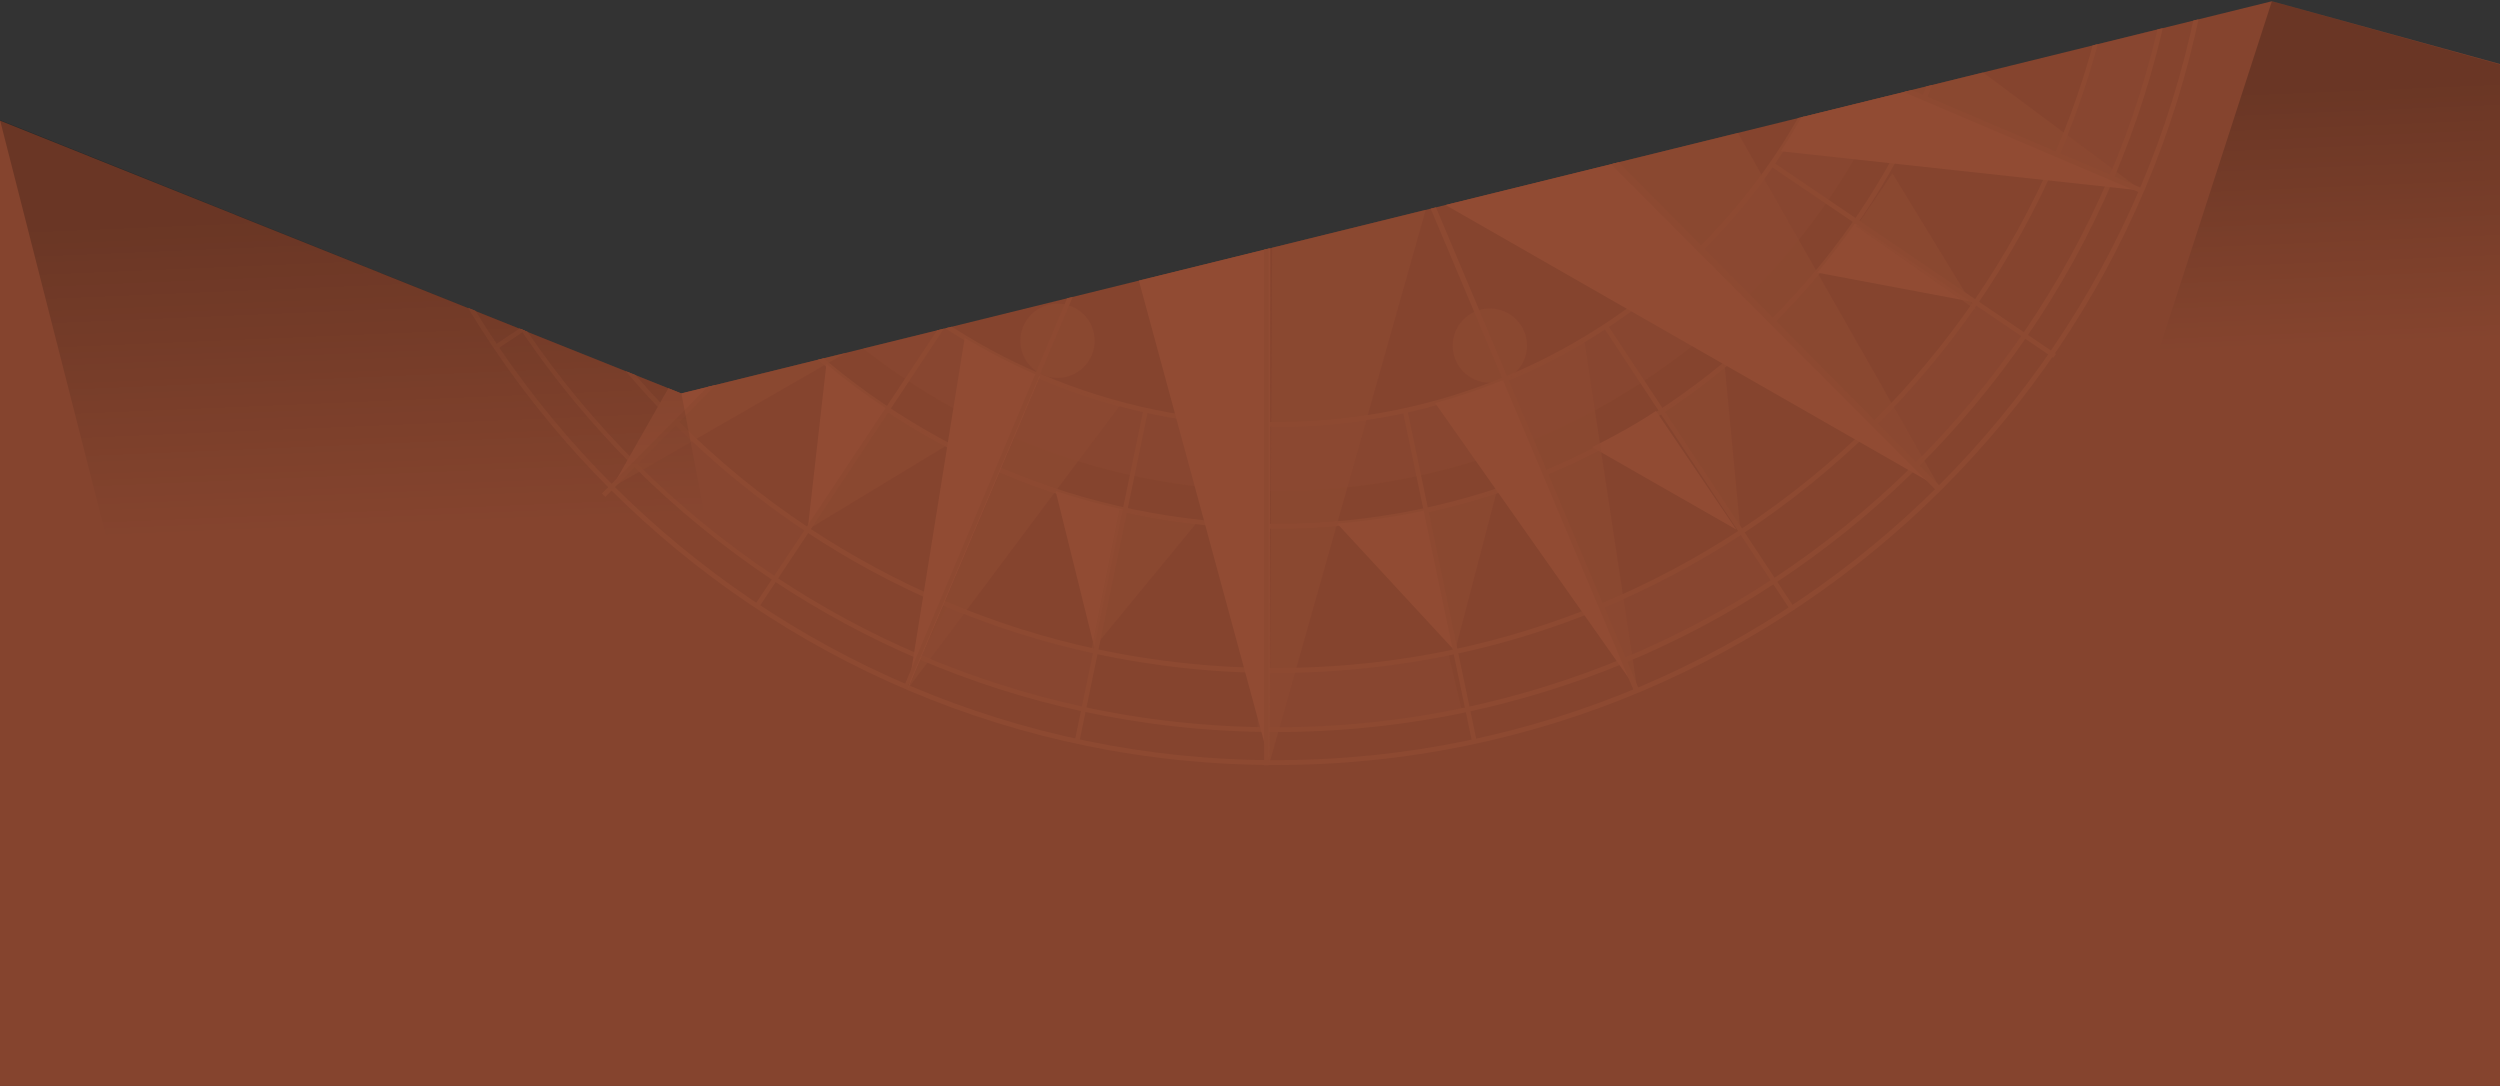 <?xml version="1.0" encoding="utf-8"?>
<!-- Generator: Adobe Illustrator 19.1.0, SVG Export Plug-In . SVG Version: 6.00 Build 0)  -->
<!DOCTYPE svg PUBLIC "-//W3C//DTD SVG 1.1//EN" "http://www.w3.org/Graphics/SVG/1.1/DTD/svg11.dtd">
<svg version="1.1" xmlns="http://www.w3.org/2000/svg" xmlns:xlink="http://www.w3.org/1999/xlink" x="0px" y="0px"
	 viewBox="0 0 1600 695" width="1600px" height="695px" preserveAspectRatio="slice">
<rect x="0" y="0" width="1600" height="695" fill="#333333" stroke="none"/>
<g id="Layer_2">
	<polygon fill="#85442E" points="-1,76.8 436,251.8 1454,0.8 1603,41.8 1603,697.8 -1,697.8 	"/>
</g>
<g id="Layer_3">
	<g>
		<defs>
			<polygon id="SVGID_1_" points="0,76.8 436,251.8 1454,0.8 1602,41.8 1602,516.8 0,516.8 			"/>
		</defs>
		<clipPath id="SVGID_2_">
			<use xlink:href="#SVGID_1_"  overflow="visible"/>
		</clipPath>
		<g id="XMLID_6_" opacity="0.4" clip-path="url(#SVGID_2_)">
			<path id="XMLID_8_" fill="#8D4931" d="M516.1-566.6L516.1-566.6c-0.1-0.1-0.1,0-0.2,0L516.1-566.6z"/>
			<path id="XMLID_76_" fill="#8D4931" d="M603.1-613.9l-14.4-34.9c-32.8,14-64.1,31-93.5,50.5l20.8,31.5
				C543.4-585,572.5-600.8,603.1-613.9z"/>
			<path id="XMLID_84_" fill="#8D4931" d="M813-657.3l1.1-37.8c-39.6,0.2-76.7,3.9-114,11.6l8.2,37
				C743.7-653.9,775.5-657.3,813-657.3z"/>
			<path id="XMLID_85_" fill="#8D4931" d="M1040.7-649.7c-35.7-15.1-71.2-26.6-110.1-34.3l-8.2,36.9c36.3,7.2,70.2,17.6,103.5,31.6
				L1040.7-649.7z"/>
			<path id="XMLID_86_" fill="#8D4931" d="M1224-528.5c-26-25.6-54.5-48.8-85-69.1l-20.6,31.6c27.8,18.6,53.7,39.6,77.5,62.9
				L1224-528.5z"/>
			<path id="XMLID_87_" fill="#8D4931" d="M1350.5-343.4c-14.1-33.2-30.1-62.7-49.8-92.4l-31.4,20.9c18.1,27.1,33.7,56,46.8,86.2
				L1350.5-343.4z"/>
			<path id="XMLID_88_" fill="#8D4931" d="M1360-106.2h37.8c0-42-4.2-84.2-12.3-122.7l-36.8,9C1356.1-184,1360-145.2,1360-106.2z"/>
			<path id="XMLID_89_" fill="#8D4931" d="M1315.5,99.1l34.6,16.7c14.7-34.3,27.1-71.8,35-109.1L1348-0.1
				C1340.6,34.9,1329.3,66.9,1315.5,99.1z"/>
			<path id="XMLID_90_" fill="#8D4931" d="M1199.6,269.8l25.9,29c25.9-25.7,49.5-53.8,70.2-84l-31.3-21.2
				C1245.3,221.5,1223.6,246,1199.6,269.8z"/>
			<path id="XMLID_91_" fill="#8D4931" d="M1022.8,389.2L1038,423c33.3-13.8,67.1-31.8,96.9-51.3l-20.4-31.4
				C1086.2,358.9,1054.5,376.1,1022.8,389.2z"/>
			<path id="XMLID_92_" fill="#8D4931" d="M805,429.2v37.8c43,0,91.2-4.4,130.5-12.8l-8.8-37.1C889.8,425,845,429.2,805,429.2z"/>
			<path id="XMLID_93_" fill="#8D4931" d="M588.7,420.5c33,14.1,68.8,25.1,104.6,32.9l7.7-36.6c-33.5-7.3-63.5-16.4-94.4-29.6
				L588.7,420.5z"/>
			<path id="XMLID_94_" fill="#8D4931" d="M406.4,297.4c27.3,27.2,57.3,51.7,89.5,73.1l21-31.4c-30.6-20.3-59-43.6-84.9-69.5
				L406.4,297.4z"/>
			<path id="XMLID_95_" fill="#8D4931" d="M284.6,116.6c14.5,33.7,30.3,64.6,50.6,94.7l30-20.6c-18.8-27.8-34.4-56-47.8-87.2
				L284.6,116.6z"/>
			<path id="XMLID_96_" fill="#8D4931" d="M235.6-109.2c0,40,4.9,79.3,11.8,114.9l36.8-8.5c-7.1-35-10.8-69.4-10.8-106.4H235.6z"/>
			<path id="XMLID_97_" fill="#8D4931" d="M281.4-340.7c-14.9,35.1-25.9,70.8-33.7,109.1l36.6,8.5c7.4-36.6,18.6-71.8,32.9-105.3
				L281.4-340.7z"/>
			<path id="XMLID_98_" fill="#8D4931" d="M434.8-499.2l-27.6-27.2c-27.4,27.3-52.2,57.2-73.8,89.5l31.6,20.7
				C385.3-446.4,409-473.7,434.8-499.2z"/>
			<path id="XMLID_101_" fill="#8D4931" d="M816.7,314.3c236.6,0,428.4-191.8,428.4-428.4s-191.8-428.4-428.4-428.4
				S388.3-350.7,388.3-114.1S580.1,314.3,816.7,314.3z M816.7-499.9c213,0,385.7,172.7,385.7,385.7s-172.7,385.7-385.7,385.7
				S430.9,98.9,430.9-114.1S603.6-499.9,816.7-499.9z"/>
			<path id="XMLID_102_" fill="#8D4931" d="M853.7-204.3c-13.6-7.3-41.1-7.9-41.1-7.9l-0.4,26.2c18.2,0.8,31.2,6.8,31.2,6.8
				L853.7-204.3z"/>
			<path id="XMLID_103_" fill="#8D4931" d="M905.4-151.4c0,0-9-22.6-22.2-33l-18.9,18.9c0,0,10.3,10.6,16.7,24.3L905.4-151.4z"/>
			<path id="XMLID_104_" fill="#8D4931" d="M879.5-87.5l24.7,10.3c5.7-9.5,7.7-36.5,7.7-36.5l-26.7,0
				C885.6-95.5,879.5-87.5,879.5-87.5z"/>
			<path id="XMLID_105_" fill="#8D4931" d="M851-25.9c0,0,21.2-9.8,32.8-21.6l-18.8-19.8c0,0-4.6,6.8-24.3,17.1L851-25.9z"/>
			<path id="XMLID_106_" fill="#8D4931" d="M812.2-19.5l0.4-27c0,0-6.1,1-23.1-4.6L778.7-27C778.7-27,781.1-20.2,812.2-19.5z"/>
			<path id="XMLID_107_" fill="#8D4931" d="M727.1-75.7c0,0,11.3,23,19.9,28.2l18.9-18c0,0-9.5-12.2-13.7-20.9L727.1-75.7z"/>
			<path id="XMLID_108_" fill="#8D4931" d="M750.3-142.6l-24.3-10.3c-4.9,7.6-7,39.3-7,39.3l26.8,1
				C745-124.8,750.3-142.6,750.3-142.6z"/>
			<path id="XMLID_109_" fill="#8D4931" d="M766.2-165.5c6.1-6.8,20.5-14.1,20.5-14.1l-10.5-24.4c-11.6,3.3-28.8,19.6-28.8,19.6
				S765.9-166.6,766.2-165.5z"/>
		</g>
		<g id="XMLID_393_" clip-path="url(#SVGID_2_)">
			<path id="XMLID_407_" fill="#8D4931" d="M816.7-717.8C483.8-717.8,213-447,213-114.1s270.8,603.7,603.7,603.7
				s603.7-270.8,603.7-603.7S1149.5-717.8,816.7-717.8z M816.7,486.5c-331.2,0-600.6-269.4-600.6-600.6
				c0-331.2,269.4-600.6,600.6-600.6c331.2,0,600.6,269.4,600.6,600.6C1417.3,217,1147.8,486.5,816.7,486.5z"/>
			<path id="XMLID_404_" fill="#8D4931" d="M1387-233.7c-7.7-37-19.1-73.4-33.9-108.2c-14-32.9-31.2-64.8-51.1-94.7
				c-22.3-33.5-48.2-64.8-76.9-93.1c-26.1-25.7-54.8-49-85.2-69.3c-30.4-20.3-62.9-37.9-96.6-52.1c-36.1-15.3-73.9-26.9-112.4-34.5
				c-37.4-7.4-75.8-11.2-114.2-11.2l-2.5,0c-39.8,0.2-77.2,4-114.3,11.6c-37.9,7.8-76.5,19.9-111.7,34.9
				c-32.6,13.9-64.1,31-93.7,50.7c-31.6,21-61.3,45.2-88.2,72c-27.5,27.3-52.4,57.5-74,89.7c-20.3,30.4-37.9,62.9-52.1,96.5
				c-15.1,35.5-26.6,72.7-34.3,110.6c-7.7,38.1-11.7,77.3-11.7,116.6c0,39.5,4,79,11.8,117.3c7.9,38.7,19.8,76.7,35.4,112.9
				c14.4,33.5,32.1,65.8,52.6,96.1c20.9,30.9,44.9,59.9,71.4,86.3c27.4,27.3,57.6,51.9,89.7,73.3c29.4,19.5,60.7,36.4,93,50.2
				c33.3,14.2,68.1,25.4,103.5,33.1c40.8,8.9,82.9,13.5,125.1,13.5c41.2,0,82.3-4.3,122.2-12.8c34.5-7.4,68.6-18,101.2-31.5
				c33-13.7,65-30.6,95-50.3c32.8-21.5,63.6-46.3,91.5-74c26-25.8,49.7-54.1,70.4-84.2c21.8-31.6,40.4-65.5,55.5-100.7
				c14.8-34.7,26.3-71,34.1-107.9c8.4-39.6,12.6-80.4,12.6-121.2C1399.3-154.4,1395.1-194.7,1387-233.7z M1383.6,6.4
				c-7.8,36.7-19.2,72.8-34,107.3c-15,35-33.6,68.7-55.2,100.2c-20.6,30-44.2,58.1-70,83.8c-27.7,27.5-58.4,52.2-91,73.6
				c-29.9,19.5-61.7,36.3-94.5,50c-32.5,13.5-66.3,24-100.7,31.4c-80.3,17.2-165.7,17-246-0.6c-35.2-7.7-69.8-18.8-103-32.9
				c-32.2-13.7-63.3-30.5-92.5-49.9c-32-21.2-62-45.7-89.3-72.9c-26.3-26.2-50.2-55.1-71-85.8c-20.4-30.1-38-62.3-52.3-95.6
				C268.6,78.8,256.7,41,248.9,2.6c-7.8-38.1-11.8-77.4-11.8-116.7c0-39,3.9-78.1,11.6-116c7.6-37.6,19.1-74.6,34.1-110
				c14.2-33.4,31.6-65.7,51.9-96c21.4-32,46.2-62.1,73.6-89.3c26.8-26.6,56.4-50.7,87.8-71.7c29.4-19.6,60.8-36.5,93.3-50.4
				c35-14.9,73.4-26.9,111.1-34.7c36.9-7.6,74.1-11.4,113.7-11.6l2.5,0c38.2,0,76.4,3.7,113.6,11.1c38.3,7.6,75.9,19.2,111.8,34.3
				c33.5,14.1,65.8,31.6,96.1,51.8c30.3,20.2,58.8,43.4,84.8,68.9c28.6,28.1,54.3,59.2,76.5,92.6c19.8,29.7,36.9,61.4,50.8,94.2
				c14.7,34.6,26.1,70.8,33.7,107.6c8.1,38.9,12.2,78.9,12.2,119C1396.2-73.5,1392-32.9,1383.6,6.4z"/>
			<path id="XMLID_401_" fill="#8D4931" d="M1317.4-329.2c-12.9-30.1-28.7-59.2-46.9-86.5c-40.2-60.3-91.1-111.3-151.3-151.6
				c-28.9-19.3-59.7-35.9-91.6-49.3c-33.7-14.2-69-25-104.9-32c-70.6-13.9-145.3-13.7-215.8,0.8c-35.7,7.3-70.8,18.3-104.3,32.6
				c-30.4,13-59.8,28.9-87.5,47.3c-29.3,19.5-56.8,42-81.9,66.8c-25.9,25.6-49.2,53.9-69.5,84.1c-18.6,27.8-34.7,57.4-47.9,88
				c-14.6,33.9-25.7,69.4-33,105.6c-7.3,35.7-11,72.5-11,109.3c0,36.6,3.6,73.2,10.8,108.7c7.4,36.5,18.6,72.3,33.3,106.5
				c13.3,31,29.7,60.9,48.6,88.9c19.4,28.8,41.7,55.9,66.3,80.6c25.9,26,54.6,49.4,85.1,69.7c27.7,18.4,57.2,34.2,87.7,47.2
				c31.2,13.3,63.8,23.6,96.9,30.8c37.9,8.2,76.9,12.4,116,12.4c38.7,0,77.4-4.1,115-12.1c31.9-6.8,63.3-16.6,93.4-29.1
				c31.4-13,61.8-29.1,90.3-47.8c30.6-20.1,59.3-43.4,85.3-69.2c24-23.9,45.9-50.1,65.1-77.9c20.5-29.8,38.1-61.7,52.2-94.8
				c13.9-32.6,24.7-66.7,31.9-101.4c7.7-36.7,11.6-74.5,11.6-112.3c0-37.5-3.8-75-11.4-111.4C1342.7-261,1331.7-295.9,1317.4-329.2z
				 M1346.9-2.4c-7.2,34.5-17.9,68.4-31.8,100.8c-14.1,33-31.5,64.7-51.9,94.3c-19.1,27.7-40.9,53.8-64.7,77.5
				c-25.9,25.7-54.4,48.8-84.8,68.8c-28.4,18.6-58.6,34.6-89.8,47.6c-29.9,12.4-61.2,22.1-92.9,28.9c-75,16.1-154.7,16-229.7-0.2
				c-32.9-7.1-65.4-17.4-96.4-30.6c-30.3-12.9-59.7-28.7-87.2-46.9c-30.4-20.1-58.8-43.5-84.6-69.3c-24.4-24.5-46.6-51.5-66-80.1
				c-18.8-27.9-35.1-57.6-48.3-88.4C304.2,65.9,293,30.2,285.7-6c-7.2-35.3-10.8-71.7-10.8-108.1c0-36.6,3.7-73.2,10.9-108.7
				c7.3-35.9,18.4-71.3,32.9-105c13.1-30.5,29.1-59.9,47.6-87.5c20.1-30,43.4-58.2,69.1-83.7c24.9-24.7,52.3-47,81.4-66.4
				c27.5-18.3,56.7-34.1,87-47.1c33.3-14.3,68.2-25.2,103.8-32.4c35.7-7.3,72.4-11,109.2-11c35.5,0,70.9,3.4,105.4,10.3
				c35.7,7,70.8,17.8,104.4,31.9c31.7,13.3,62.4,29.8,91.1,49c59.9,40.1,110.5,90.8,150.5,150.8c18.1,27.2,33.8,56.1,46.6,86
				c14.2,33.1,25.2,67.8,32.5,103c7.5,36.2,11.3,73.5,11.3,110.8C1358.4-76.5,1354.6-38.9,1346.9-2.4z"/>
			<path id="XMLID_398_" fill="#8D4931" d="M816.7-566.6c-249.5,0-452.5,203-452.5,452.5c0,249.5,203,452.5,452.5,452.5
				c249.5,0,452.5-203,452.5-452.5C1269.1-363.6,1066.2-566.6,816.7-566.6z M816.7,335.3c-247.8,0-449.4-201.6-449.4-449.4
				c0-247.8,201.6-449.4,449.4-449.4c247.8,0,449.4,201.6,449.4,449.4C1266.1,133.7,1064.5,335.3,816.7,335.3z"/>
			<path id="XMLID_394_" fill="#8D4931" d="M816.7-501.4c-213.5,0-387.3,173.7-387.3,387.3c0,213.5,173.7,387.3,387.3,387.3
				c213.5,0,387.3-173.7,387.3-387.3C1203.9-327.7,1030.2-501.4,816.7-501.4z M816.7,270.1c-211.9,0-384.2-172.4-384.2-384.2
				s172.4-384.2,384.2-384.2s384.2,172.4,384.2,384.2S1028.5,270.1,816.7,270.1z"/>
		</g>
		<path id="XMLID_382_" clip-path="url(#SVGID_2_)" fill="#FFFFFF" d="M904.8-835.4c-19.7-18.3-71.1-15-82.8,32.6
			c-2.2-17.1,2.6-35.6,4.9-53.3c2.3-17.8,13.6-21.9,13.6-21.9l-28-60.5l-28,60.5c0,0,11.3,4.2,13.6,21.9c2.3,17.6,7.1,36.2,4.9,53.3
			c-11.7-47.6-63.1-50.9-82.8-32.6c-20.7,19.2-10.6,49.9,10.1,60.3c20.7,10.3,27.7-10.8,27.7-10.8s-7.6,3.5-15.6,1
			c-8.1-2.5-12.1-28.2,22.7-25.7c15,1.1,30.8,12.9,30.4,31.8H788c-2.1,0-3.8,1.7-3.8,3.8l0,0c0,2.1,1.7,3.8,3.8,3.8h6.4
			c-3.9,12.3-16.6,13.5-20.8,8.7c-4.9-5.7-3.4-12.5-3.4-12.5s-7.8,13.8-2.3,21.2c6,8,19.6,8.4,23.9,8.3c-1.2,4.6-2,7.3-2,7.3
			c16.6,6.8,22.7,26.5,22.7,26.5s6.1-19.7,22.7-26.5c0,0-0.8-2.6-2-7.3c4.4,0.1,18-0.3,23.9-8.3c5.5-7.4-2.3-21.2-2.3-21.2
			s1.5,6.8-3.4,12.5c-4.2,4.8-16.8,3.6-20.8-8.7h6.4c2.1,0,3.8-1.7,3.8-3.8l0,0c0-2.1-1.7-3.8-3.8-3.8h-7.6
			c-0.4-18.9,15.3-30.7,30.4-31.8c34.8-2.5,30.8,23.2,22.7,25.7c-8.1,2.5-15.6-1-15.6-1s7.1,21.2,27.7,10.8
			C915.4-785.5,925.5-816.2,904.8-835.4z"/>
		<path id="XMLID_219_" clip-path="url(#SVGID_2_)" fill="none" stroke="#000000" stroke-miterlimit="10" d="M787.3-47.5"/>
		<g id="XMLID_52_" clip-path="url(#SVGID_2_)">
			<path id="XMLID_115_" fill="#914B33" d="M727.3-556.2l-19-90.4l-24,101.3l0,0C698.4-549.6,712.7-553.3,727.3-556.2z"/>
			<path id="XMLID_135_" fill="#914B33" d="M386.3-249.1l-102,25.9l90.4,19.5C377.7-219.1,381.6-234.2,386.3-249.1z"/>
			<path id="XMLID_136_" fill="#914B33" d="M470.3-402.9L365-416.2l76.4,52C450.4-377.6,460-390.5,470.3-402.9L470.3-402.9z"/>
			<path id="XMLID_148_" fill="#914B33" d="M903.3-556.7l19.2-91.1l-65.2,83.5l0.4,1.2C873.1-561.8,888.4-559.6,903.3-556.7z"/>
			<path id="XMLID_149_" fill="#914B33" d="M1023-511.5c13,6.9,28.7,14.4,40.7,22.4l49.4-76.9L1023-511.5L1023-511.5z"/>
			<path id="XMLID_150_" fill="#914B33" d="M1348.7-224.9l-90.5,18.6c3.3,15.8,5.7,31.9,7.3,48.3l0,0L1348.7-224.9z"/>
			<path id="XMLID_151_" fill="#914B33" d="M1161.1-405.2c11.2,13.3,21.7,27.2,31.4,41.7l76.8-51.4L1161.1-405.2L1161.1-405.2z"/>
			<path id="XMLID_152_" fill="#914B33" d="M530.2-463.2c11.7-10,23.9-18.3,36.6-26.7l-50.9-77.3L530.2-463.2L530.2-463.2z"/>
			<path id="XMLID_153_" fill="#914B33" d="M284.2-5.7l90.5-18.6c-3-14.9-5.3-30.1-6.8-45.5l0,0L284.2-5.7z"/>
			<path id="XMLID_154_" fill="#914B33" d="M855.8,335.1L855.8,335.1l75.5,81.7l-18.9-90.2C893.9,330.6,875,333.4,855.8,335.1z"/>
			<path id="XMLID_155_" fill="#914B33" d="M1019,286.2L1019,286.2l92.2,52.7l-51.4-75.9C1047,271.5,1033,279.2,1019,286.2z"/>
			<path id="XMLID_156_" fill="#914B33" d="M1348-0.1l-90.4-19c-3.4,15.9-7.6,31.5-12.7,46.7L1348-0.1z"/>
			<path id="XMLID_157_" fill="#914B33" d="M1163.1,174.5L1163.1,174.5l101.4,19.1l-76.5-51.8C1180.2,153,1171.9,164,1163.1,174.5z"
				/>
			<path id="XMLID_158_" fill="#914B33" d="M675.6,314.3L701,416.8l18.8-90.5C704.8,323.1,690.1,319,675.6,314.3L675.6,314.3z"/>
			<path id="XMLID_159_" fill="#914B33" d="M420.3,107.8L420.3,107.8l-54.6,84.6l77.2-49.1C434.8,131.3,427.2,118.8,420.3,107.8z"/>
			<path id="XMLID_160_" fill="#914B33" d="M528.9,233l-12,106L568,262C554.4,253.1,541.4,243.4,528.9,233L528.9,233z"/>
			<path id="XMLID_161_" fill="#914B33" d="M487.1-314.7l-224.1-35.5l198.7,84.7C469.1-282.6,477.6-299,487.1-314.7z"/>
			<path id="XMLID_162_" fill="#914B33" d="M665.1-468.9l-83.9-199.6L614-442.4C630.3-452.5,647.4-461.3,665.1-468.9z"/>
			<path id="XMLID_163_" fill="#914B33" d="M966.3-469.8l84.3-199.4L903.5-490.1C925.2-485.1,946.1-478.3,966.3-469.8z"/>
			<path id="XMLID_164_" fill="#914B33" d="M1171.8-265l199.1-85l-223.4,37.4C1156.6-297.4,1164.8-281.5,1171.8-265z"/>
			<path id="XMLID_165_" fill="#914B33" d="M1139.7,96.8l231.1,25.2l-199.1-84.9C1162.7,58,1152,78,1139.7,96.8z"/>
			<path id="XMLID_166_" fill="#914B33" d="M918.5,258L1048,442l-83.9-199.6C949.3,248.5,934.1,253.7,918.5,258z"/>
			<path id="XMLID_167_" fill="#914B33" d="M461,38c-1-4.9-3.5-9.9-5.5-14.9c-0.1-0.2,0.1-0.5,0-0.7c-1.9-5-3.6-10.1-5.2-15.2
				c0,0,0-0.1,0-0.1c-3.5-10.4-6.4-21.1-9-31.9L262.5,123L461,38L461,38z"/>
			<path id="XMLID_168_" fill="#914B33" d="M581.4,440.3l84.3-199.4c-16.7-7.1-32.9-15.4-48.3-24.7L581.4,440.3z"/>
			<path id="XMLID_169_" fill="#914B33" d="M630.8-302.4L393-542L573.3-218L214.5-114.1l337.7-0.4
				C552.3-187.4,582.6-255.1,630.8-302.4z"/>
			<path id="XMLID_170_" fill="#914B33" d="M1075.6-111.3c-0.1,33.5-7.2,67.8-19.7,98.2l2.5,2.4l363.9-103.4L1075.6-111.3z"/>
			<path id="XMLID_171_" fill="#914B33" d="M920.6-354.7c29.9,13.4,56.9,32.1,79.6,55.1l241.6-243.9L921.1-355.9L920.6-354.7z"/>
			<path id="XMLID_172_" fill="#914B33" d="M811.1-377.4c0.7,0,1.3,0,2,0.1l-0.5-338.9l-100,358.1
				C743-370.6,776.2-377.4,811.1-377.4z"/>
			<path id="XMLID_173_" fill="#914B33" d="M915,125.4L915,125.4l326.7,187L999.4,68.6C975.4,92.7,946.8,112.1,915,125.4z"/>
			<path id="XMLID_174_" fill="#914B33" d="M714.3,125.9L812.6,488l0.4-342.4C778.1,145.5,744.8,138.5,714.3,125.9L714.3,125.9z"/>
			<path id="XMLID_175_" fill="#914B33" d="M574.9-10.1L574.9-10.1L391.6,312L631,70.8C607.5,47.8,588.4,20.3,574.9-10.1z"/>
			<path id="XMLID_177_" fill="#914B33" d="M786.2-271.5l13.2,60.5c4.9-0.8,10.3-1.2,15.4-1.2c-0.2,0-1.2,0-1.4,0
				c-0.9,0-1.5,0-4.5,0.1v-76C787-287.5,786.2-271.5,786.2-271.5z"/>
			<path id="XMLID_178_" fill="#914B33" d="M733.4-166.6c4.1-6.6,9.1-12.7,14.7-18.2c-0.2,0.2-0.4,0.3-0.6,0.5L691-241.6
				c-19,19-4.1,43.6-4.1,43.6L733.4-166.6z"/>
			<path id="XMLID_179_" fill="#914B33" d="M903.3-242.6l-32.4,48c4.8,3.4,9.3,7.2,13.4,11.4c-0.4-0.4-0.8-0.8-1.1-1.2l52.6-53.7
				C919.8-254,903.3-242.6,903.3-242.6z"/>
			<path id="XMLID_180_" fill="#914B33" d="M960.1-144.8l-50.1,9.9c1.3,6.2,1.9,12.7,1.9,19.3c0,0.9-0.1,1.7-0.1,2.6
				c0-0.2,0-0.5,0-0.7l71.5,0.4C983.4-139.2,960.1-144.8,960.1-144.8z"/>
			<path id="XMLID_181_" fill="#914B33" d="M719.9-113.6L719.9-113.6C719.9-113.6,719.9-113.6,719.9-113.6
				C719.9-113.6,719.9-113.6,719.9-113.6z"/>
			<path id="XMLID_182_" fill="#914B33" d="M644.4-113.4l75.5-0.3c0-0.7-0.5-1.3-0.5-2c0-5.6,0.3-11.1,1.2-16.4l-48.2-10.2
				C672.3-142.3,644.4-138.2,644.4-113.4z"/>
			<path id="XMLID_194_" fill="#914B33" d="M784.2,16.2c0,0,0,28.2,28.4,28.2c0.2,0,0.3,0,0.5,0l0.7-63.5c0.5,0,1.1,0,1.6,0
				c-7.9,0-15.5-1-22.9-2.7L784.2,16.2z"/>
			<path id="XMLID_196_" fill="#914B33" d="M891.2,1.7c0,0,20,17.5,39.5-2l-46.9-47.2c0.9-0.9,1.8-1.9,2.7-2.9
				c-5.6,6.1-12,11.6-19.1,16.1L891.2,1.7z"/>
			<path id="XMLID_197_" fill="#914B33" d="M691,9.3l56-56.8c0.5,0.5,1.1,1.1,1.7,1.6c-4.2-4-8-8.4-11.5-13.1l-51.3,33.8
				C685.9-25.2,677.3-4.4,691,9.3z"/>
		</g>
		<g id="XMLID_250_" opacity="0.65" clip-path="url(#SVGID_2_)">
			<path id="XMLID_323_" fill="#8D4931" d="M815.4-19.1c-0.5,0-1.1,0-1.6,0l-0.7,64.7c32.4,0,34.5-26.4,34.5-26.4L838.8-22
				C831.3-20.1,823.5-19.1,815.4-19.1z"/>
			<path id="XMLID_322_" fill="#8D4931" d="M831.3-210.8l10.2-56.6c0,0-5.5-20.8-32.5-20.8v76.1c3,0,3.7-0.1,4.6-0.1
				C819.1-212.2,826-211.7,831.3-210.8z"/>
			<path id="XMLID_321_" fill="#8D4931" d="M691,9.3c13.7,13.7,39,8.6,39,8.6l34.5-51.5c-6.4-4-12.2-8.6-17.5-13.9L691,9.3z"/>
			<path id="XMLID_320_" fill="#8D4931" d="M761.1-195.5l-34.7-52.2c0,0-16.5-12.9-35.5,6.1l56.5,57.3
				C751.7-188.4,756.2-192.2,761.1-195.5z"/>
			<path id="XMLID_319_" fill="#8D4931" d="M661.1-82.8l60-12.4c-1.3-6-2-12.1-2.1-18.4l-75.1,0.3C643.8-87.1,661.1-82.8,661.1-82.8
				z"/>
			<path id="XMLID_318_" fill="#8D4931" d="M909.1-92.1L959.6-82c0,0,23.8-5.6,23.8-31.4l-71.5-0.4
				C911.8-106.3,910.8-99.1,909.1-92.1z"/>
			<path id="XMLID_317_" fill="#8D4931" d="M943.9-197.5c0,0,7.9-24.6-8.1-40.5l-52.6,53.7c5.6,5.5,10.5,11.7,14.6,18.4L943.9-197.5
				z"/>
			<path id="XMLID_316_" fill="#8D4931" d="M893.1-58.4c-2.8,3.8-5.9,7.5-9.3,10.8l46.9,47.2c16-16,8.6-26.4,8.6-26.4L893.1-58.4z"
				/>
			<path id="XMLID_315_" fill="#8D4931" d="M880.2-267.2c-0.1,0.1-0.2,0.2-0.2,0.2C880.1-266.9,880.2-267,880.2-267.2z"/>
			<path id="XMLID_314_" fill="#8D4931" d="M819.7,98c115.6-3,208.4-97.6,208.4-213.9c0-54.5-20.4-104.2-54-142
				c0.1,0.2,0.2,0.3,0.3,0.5c-2.4-3.5-5.3-7-8.8-10.5c-4.3-4.3-8.6-7.7-12.8-10.5c0.5,0.3,1,0.6,1.5,1
				c-35.9-31.2-82.2-50.6-133.1-52.3c0.4,0,0.8,0.1,1.3,0.1c-2.7-0.2-5.5-0.3-8.5-0.3c-3.8,0-7.3,0.2-10.6,0.4c1-0.1,1.9-0.2,3-0.2
				C694.9-325.9,605-236.7,600-125.4c0,0,0,0,0,0c0,3.6-1.8,7.4-1.8,11.5c0,5.7-0.2,10.8-0.2,15.6c0,0,0,0,0,0c4,1.7,2,3.4,2.2,5.1
				c11.1-1.2,20.5-10.5,20.5-21.9c0-11.3-8-20.5-19-21.9c10.7-46.9,53.5-45.8,53.5-45.8s-31.7-28.3-4.7-69.4c3.6,2.5,8,4,12.7,4
				c12.2,0,22.1-9.9,22.1-22c0-4.6-1.4-8.9-3.8-12.4c40.6-25,67.7,14.2,67.7,14.2s-12.8-48.5,41.3-59.3
				c1.6,10.6,10.7,18.8,21.8,18.8c11.3,0,20.5-8.5,21.9-19.4c55.5,9.3,47.7,57.5,46,61.2c2.6-2.9,31.8-33.3,67.5-14.4
				c-3.3,3.9-5.3,8.9-5.3,14.4c0,12.2,9.9,22,22,22c5.5,0,10.5-2,14.3-5.3c20.2,38.9-16.6,74.2-16.6,74.2s52.3-8.8,63.3,42.3
				c-10.8,1.4-19.2,10.6-19.2,21.8c0,11.1,8.1,20.2,18.8,21.8c0.8-3.3,1.4-6.8,1.9-10.6c-6.7,60.1-62.7,49.4-62.7,49.4
				s46.6,24,15.7,69.7c-4-3.9-9.4-6.4-15.5-6.4c-12.2,0-22,9.9-22,22c0,6,2.4,11.4,6.3,15.4C902.4,80.2,876,33.1,876,33.1
				s8.4,52-41.6,62.9c-0.9-11.4-10.4-20.4-22-20.4c-11.5,0-20.9,8.8-21.9,20c-46.8-10.7-40.7-53-40.7-53s-32.5,29.7-68.9,7.5
				c2.8-3.7,4.5-8.3,4.5-13.3c0-12.2-9.9-22-22-22c-4.5,0-8.7,1.4-12.2,3.7c-20.8-37.5,6.3-65,6.3-65s-45.3,2.3-55.6-46.1
				C613.6,12.5,700.3,94.6,807.6,98c2.2,0.1,4.3,0.2,6.6,0.2C816.1,98.1,817.9,98.1,819.7,98z"/>
			<path id="XMLID_313_" fill="#8D4931" d="M601.7-93.2c0,0.2,0.1,0.4,0.2,0.6C601.9-92.8,601.8-93,601.7-93.2
				C601.8-93.2,601.8-93.2,601.7-93.2z"/>
			<path id="XMLID_312_" fill="#8D4931" d="M763-562.6L763-562.6l-58-84l17.3,90.4C736.2-559,750-561.2,763-562.6z"/>
			<path id="XMLID_311_" fill="#8D4931" d="M948.9-545.4l-26.4-102.5l-19.2,91.1C918.8-553.7,934-549.9,948.9-545.4L948.9-545.4z"/>
			<path id="XMLID_310_" fill="#8D4931" d="M598-511.8L598-511.8l-85.1-54.8l49.4,77.1C574.3-497.5,586-505,598-511.8z"/>
			<path id="XMLID_297_" fill="#8D4931" d="M374.6-203.7l-90.4-19.5l83.6,64.8C369.4-173.7,371.6-188.8,374.6-203.7z"/>
			<path id="XMLID_296_" fill="#8D4931" d="M418.4-325.6c7.1-13.2,14.7-26.1,23-38.5l-76.4-52L418.4-325.6L418.4-325.6z"/>
			<path id="XMLID_295_" fill="#8D4931" d="M1246.2-251.6L1246.2-251.6c4.7,14.8,8.7,29.9,11.9,45.4l90.5-18.6L1246.2-251.6z"/>
			<path id="XMLID_294_" fill="#8D4931" d="M1215.8-324.1L1215.8-324.1l53.4-90.7l-76.8,51.4
				C1200.9-350.7,1208.7-337.6,1215.8-324.1z"/>
			<path id="XMLID_293_" fill="#8D4931" d="M1101.9-463.4l16.5-102.6l-51.1,76.9C1079.2-481.1,1090.7-472.5,1101.9-463.4
				L1101.9-463.4z"/>
			<path id="XMLID_292_" fill="#8D4931" d="M1211.1,110.8c-7.1,11-14.8,22.1-23.1,34.1l76.5,53.4L1211.1,110.8L1211.1,110.8z"/>
			<path id="XMLID_286_" fill="#8D4931" d="M1103.8,233.6c-12.8,10.6-26.2,20.4-40.1,29.6l50.1,75.9L1103.8,233.6L1103.8,233.6z"/>
			<path id="XMLID_285_" fill="#8D4931" d="M1348-0.1l-82.4-71.5c-1.7,17.8-4.4,35.3-8,52.5L1348-0.1z"/>
			<path id="XMLID_284_" fill="#8D4931" d="M912.3,326.6l18.9,90.2L958,314.2l0,0C943.1,319.1,927.9,323.2,912.3,326.6z"/>
			<path id="XMLID_283_" fill="#8D4931" d="M469.3,173.4c-9.4-11.3-18.2-23-26.4-35.2L365.7,189L469.3,173.4L469.3,173.4z"/>
			<path id="XMLID_282_" fill="#8D4931" d="M698.3,416.8l67.7-82.3v0c-19-1.7-32.9-4.5-49.6-8.2L698.3,416.8z"/>
			<path id="XMLID_281_" fill="#8D4931" d="M386.3,20.9L386.3,20.9c-4.6-14.8-8.5-29.9-11.6-45.2L284.2-5.7L386.3,20.9z"/>
			<path id="XMLID_280_" fill="#8D4931" d="M606.3,284.8c-13.2-7-26-14.6-38.3-22.8L516.9,339L606.3,284.8L606.3,284.8z"/>
			<path id="XMLID_279_" fill="#8D4931" d="M442-203.9c2-10.6,5.2-20.9,8.6-31.1c0-0.1,0-0.3,0-0.4c1.6-4.9,3.3-9.8,5.1-14.6
				c0.1-0.4,0.2-0.7,0.4-1.1c1.8-4.8,3.7-9.6,5.8-14.4l-198.5-84.7L442-203.9C442-203.9,442-203.9,442-203.9z"/>
			<path id="XMLID_278_" fill="#8D4931" d="M1050.6-669.1l-84.3,199.4c19,8,37.2,17.5,54.6,28.3L1050.6-669.1z"/>
			<path id="XMLID_277_" fill="#8D4931" d="M1171.6,37.1l199.1,84.9L1189.1-13.3C1184.4,4,1178.6,20.8,1171.6,37.1z"/>
			<path id="XMLID_276_" fill="#8D4931" d="M490.1,94.8c-5.3-9-10.1-18.7-14.8-27.5c-0.1-0.2-2.2-1.2-2.3-1.4
				C468.3,57.1,465,47.2,458,38c0,0,0,0,0,0l-197,86.8L490.1,94.8L490.1,94.8z"/>
			<path id="XMLID_275_" fill="#8D4931" d="M965,242c7.3-4.1,12.3-11.9,12.3-20.8c0-13.2-10.7-23.8-23.8-23.8
				c-13.2,0-23.8,10.7-23.8,23.8c0,13.2,10.7,23.8,23.8,23.8c3.8,0,7.4-0.9,10.6-2.5L1048,442l-34.1-224.5
				C998.3,226.7,982,234.9,965,242z"/>
			<path id="XMLID_274_" fill="#8D4931" d="M665.7,240.9l-84.3,199.4l135.9-181.6C699.5,253.9,682.3,248,665.7,240.9z"/>
			<path id="XMLID_273_" fill="#8D4931" d="M814.1-377.4c37,0,72.1,7.7,104,21.5l0,0L812.6-716.3l0.5,338.9
				C813.4-377.4,813.8-377.4,814.1-377.4z"/>
			<path id="XMLID_272_" fill="#8D4931" d="M1055.4-216.9L1055.4-216.9l183.4-326.6L998.7-301.2
				C1022.7-277.2,1042.1-248.7,1055.4-216.9z"/>
			<path id="XMLID_271_" fill="#8D4931" d="M1055.4-217.6c13,31.1,20.2,66.4,20.2,102.2c0,0.3,0,1.2,0,2.2h343.2L1055.4-217.6z"/>
			<path id="XMLID_270_" fill="#8D4931" d="M712-356.9L712-356.9L392.8-542l237.8,239.5C654-325.3,681-343.9,712-356.9z"/>
			<path id="XMLID_266_" fill="#8D4931" d="M574.9-10.1c-14-31.5-22.3-67.8-22.7-104.4l-337.7,0.4L574.9-10.1L574.9-10.1z"/>
			<path id="XMLID_265_" fill="#8D4931" d="M915,125.4c-31,13-65.1,20.2-100.8,20.2L812.6,488L915,125.4L915,125.4z"/>
			<path id="XMLID_264_" fill="#8D4931" d="M1055.4-14.9c-13.2,31.4-32.3,59.7-56,83.5l242.2,243.8L1055.4-14.9L1055.4-14.9z"/>
			<path id="XMLID_262_" fill="#8D4931" d="M631,70.8L391.6,312l323.2-186C683.3,113.1,654.9,94.2,631,70.8z"/>
			<circle id="XMLID_261_" fill="#8D4931" cx="485.2" cy="29.6" r="23.8"/>
			<circle id="XMLID_260_" fill="#8D4931" cx="485.2" cy="-256.3" r="23.8"/>
			<path id="XMLID_259_" fill="#8D4931" d="M649.9-447.9c0,13.2,10.7,23.8,23.8,23.8c13.2,0,23.8-10.7,23.8-23.8
				s-10.7-23.8-23.8-23.8c-0.7,0-1.5,0-2.2,0.1c18.9-7.7,38.6-13.9,58.9-18.6L581.2-668.5l83.5,198.6
				C656-466.4,649.9-457.8,649.9-447.9z"/>
			<circle id="XMLID_258_" fill="#8D4931" cx="956.6" cy="-447.9" r="23.8"/>
			<path id="XMLID_257_" fill="#8D4931" d="M1151.2-280.1c-13.2,0-23.8,10.7-23.8,23.8c0,13.2,10.7,23.8,23.8,23.8
				s23.8-10.7,23.8-23.8c0-0.3,0-0.5,0-0.8c6.3,15.9,11.7,32.3,15.9,49.1L1370.8-350l-197.7,84.4
				C1169.5-274.1,1161.1-280.1,1151.2-280.1z"/>
			<circle id="XMLID_254_" fill="#8D4931" cx="1148.1" cy="29.6" r="23.8"/>
			<circle id="XMLID_253_" fill="#8D4931" cx="676.8" cy="218.1" r="23.8"/>
		</g>
		<g id="XMLID_4_" clip-path="url(#SVGID_2_)">
			<path id="XMLID_29_" fill="#8D4931" d="M1058.7-112.2l360.4-0.4l-0.1-3l-360.2,0.4c0-0.2,0-0.4,0-0.6c0-32.4-6.4-63.3-17.9-91.6
				l330.5-141.1l-1.2-2.8l-330.4,141.1c-12.3-29.2-30-55.5-52-77.7l252-254.4l-2.2-2.1l-252,254.4c-20.9-20.6-45.6-37.5-72.8-49.5
				L1052-668.6l-2.8-1.2L910.1-341c-29.5-12.6-61.5-19.7-95.6-19.7c-1,0-2.5,0.1-2.5,0.1v-371.6h-3v371.7
				c-33,0.8-62.7,7.6-90.4,19.5L581.3-669.1l-2.2,1.2L717-340.5c-27.4,11.9-52.1,28.6-73.3,49.1L393.9-543l-2.1,2.1l249.8,251.5
				c-21.9,21.8-39.8,47.8-52.2,76.6L263.6-351.7l-1.2,2.8l325.6,139.2c-12,28.9-18.7,60.6-18.7,93.8c0,0.4,0,0.8,0,1.1L212-114.4v3
				l357.5-0.4c0.6,33.1,7.7,64.7,20.2,93.4l-327.6,140l1.4,2.8L591-15.4c12.3,27.2,29.4,51.9,50.3,72.7L385.2,315.9l2.2,2.1
				L643.1,59c21.4,20.9,46.5,37.9,74.3,49.9l-139,330.8l2,1.2l140-330.9c27.2,11.4,56.6,17.9,88.6,18.7v361.1h3v-361
				c0,0,1.5,0.1,2.5,0.1c32.5,0,63.3-6.4,91.6-18l139.8,331.7l3.1-1.2L909.3,109.6c28.4-12,54.1-29.4,75.8-50.6l255.4,256.2l2.2-2.9
				L988.3,55.8c20.9-21.2,37.9-46.1,50-73.6l331.9,141.4l1.2-2.9L1039.6-20.8C1051.5-49,1058.3-79.8,1058.7-112.2z M1036.8-22
				l-210.9-89.9l229.8-0.3C1055.2-80.3,1048.6-49.8,1036.8-22z M1055.8-115.9c0,0.2,0,0.4,0,0.6L824.4-115l213.8-91.3
				C1049.5-178.4,1055.8-147.9,1055.8-115.9z M1037.1-209.1l-218.7,93.4l-0.2-0.2l0.7-1.6l166.8-168.4
				C1007.4-264,1025-238,1037.1-209.1z M983.6-288l-161.4,163l89.6-211.9C938.6-325,962.9-308.4,983.6-288z M814.5-357.6
				c33.7,0,65.5,6.9,94.6,19.4l-92.7,218.9l-1.8,0.7l-2.6-1.5v-237.5C812-357.6,813.5-357.6,814.5-357.6z M809-357.5v231.9
				l-88.8-212.6C747.6-349.9,776-356.7,809-357.5z M718.1-337.7l88.7,210.6L645.8-289.2C666.7-309.4,691.1-326,718.1-337.7z
				 M643.8-287.2l166.5,167.6l0.5,1.2l-218.6-93.2C604.5-240,622.1-265.7,643.8-287.2z M572.4-115.9c0-32.8,6.6-64,18.5-92.6
				L809.5-115l-237.1,0.2C572.4-115.1,572.4-115.5,572.4-115.9z M572.5-111.7l235.1-0.2l0.5,0.3L592.5-19.6
				C580.1-47.9,573.1-79,572.5-111.7z M593.8-16.6L803.1-106L643.5,55.1C622.9,34.6,606,10.3,593.8-16.6z M645.7,56.8L809-108.1v1.3
				l-89.7,212.9C691.9,94.2,666.8,77.4,645.7,56.8z M722.1,107.2L809-99v224.7C777,124.9,749,118.4,722.1,107.2z M814.5,125.8
				c-1,0-2.5-0.1-2.5-0.1v-231.9l2-2.1l91.3,216.4C877.2,119.5,846.6,125.8,814.5,125.8z M908.1,106.8l-91.4-217.2l0.6,1.2h0.6
				L983,56.6C961.5,77.6,936.2,94.9,908.1,106.8z M986.1,53.6l-161-162.3L1035.5-19C1023.5,8.2,1006.7,32.8,986.1,53.6z"/>

				<rect id="XMLID_46_" x="979.1" y="297.7" transform="matrix(-0.551 -0.834 0.834 -0.551 1437.524 1371.827)" fill="#8D4931" width="217.3" height="3"/>

				<rect id="XMLID_47_" x="434.3" y="-526.8" transform="matrix(0.551 0.834 -0.834 0.551 -194.52 -689.049)" fill="#8D4931" width="217.8" height="3"/>

				<rect id="XMLID_48_" x="812.8" y="367" transform="matrix(-0.205 -0.979 0.979 -0.205 749.452 1345.742)" fill="#8D4931" width="216.6" height="3"/>

				<rect id="XMLID_49_" x="611" y="-599" transform="matrix(0.205 0.979 -0.979 0.205 -13.584 -1178.226)" fill="#8D4931" width="215.3" height="3"/>

				<rect id="XMLID_50_" x="709.8" y="260.8" transform="matrix(-0.979 -0.203 0.203 -0.979 1332.986 872.976)" fill="#8D4931" width="3" height="214.5"/>

				<rect id="XMLID_51_" x="911.2" y="-707.1" transform="matrix(0.979 0.204 -0.204 0.979 -103.096 -198.992)" fill="#8D4931" width="3" height="216.1"/>

				<rect id="XMLID_53_" x="436.6" y="296.7" transform="matrix(0.553 -0.833 0.833 0.553 -5.347 586.552)" fill="#8D4931" width="215.2" height="3"/>
			<polygon id="XMLID_54_" fill="#8D4931" points="1032.8,-434.6 1137.8,-592.5 1135.2,-594.2 1030.3,-436.2 			"/>

				<rect id="XMLID_55_" x="299.2" y="160.6" transform="matrix(0.831 -0.556 0.556 0.831 -21.368 253.803)" fill="#8D4931" width="216.1" height="3"/>

				<rect id="XMLID_56_" x="1119.7" y="-388.4" transform="matrix(-0.831 0.556 -0.556 -0.831 2032.99 -1391.051)" fill="#8D4931" width="215.9" height="3"/>

				<rect id="XMLID_57_" x="224.5" y="-17" transform="matrix(0.98 -0.202 0.202 0.98 9.947 66.673)" fill="#8D4931" width="215.6" height="3"/>

				<rect id="XMLID_58_" x="1192.4" y="-216.3" transform="matrix(-0.98 0.202 -0.202 -0.98 2530.791 -687.316)" fill="#8D4931" width="215.9" height="3"/>

				<rect id="XMLID_59_" x="223.9" y="-214.8" transform="matrix(0.979 0.206 -0.206 0.979 -36.755 -72.871)" fill="#8D4931" width="216.6" height="3"/>

				<rect id="XMLID_60_" x="1191.5" y="-11.4" transform="matrix(-0.979 -0.206 0.206 -0.979 2573.739 247.642)" fill="#8D4931" width="216.4" height="3"/>

				<rect id="XMLID_61_" x="297.7" y="-390.1" transform="matrix(0.828 0.561 -0.561 0.828 -148.098 -294.924)" fill="#8D4931" width="216.8" height="3"/>
			<polygon id="XMLID_62_" fill="#8D4931" points="1133.1,106.3 1314.1,229 1315.8,226.5 1134.8,103.8 			"/>
		</g>
	</g>
</g>
<g id="Layer_4">

		<linearGradient id="SVGID_3_" gradientUnits="userSpaceOnUse" x1="834.725" y1="1924.496" x2="1033.699" y2="1916.18" gradientTransform="matrix(4.489659e-11 1 -1 4.489659e-11 2154.282 -696.717)">
		<stop  offset="0" style="stop-color:#000000;stop-opacity:0.2"/>
		<stop  offset="1" style="stop-color:#000000;stop-opacity:0"/>
	</linearGradient>
	<polygon fill="url(#SVGID_3_)" points="77,378.8 0,76.8 436.1,251.8 469,424.8 	"/>

		<linearGradient id="SVGID_4_" gradientUnits="userSpaceOnUse" x1="754.418" y1="674.181" x2="917.378" y2="667.37" gradientTransform="matrix(4.489659e-11 1 -1 4.489659e-11 2154.282 -696.717)">
		<stop  offset="0" style="stop-color:#000000;stop-opacity:0.2"/>
		<stop  offset="1" style="stop-color:#000000;stop-opacity:0"/>
	</linearGradient>
	<polygon fill="url(#SVGID_4_)" points="1366.5,271.2 1454,0.8 1602,41.8 1602,295.7 	"/>
</g>
</svg>
